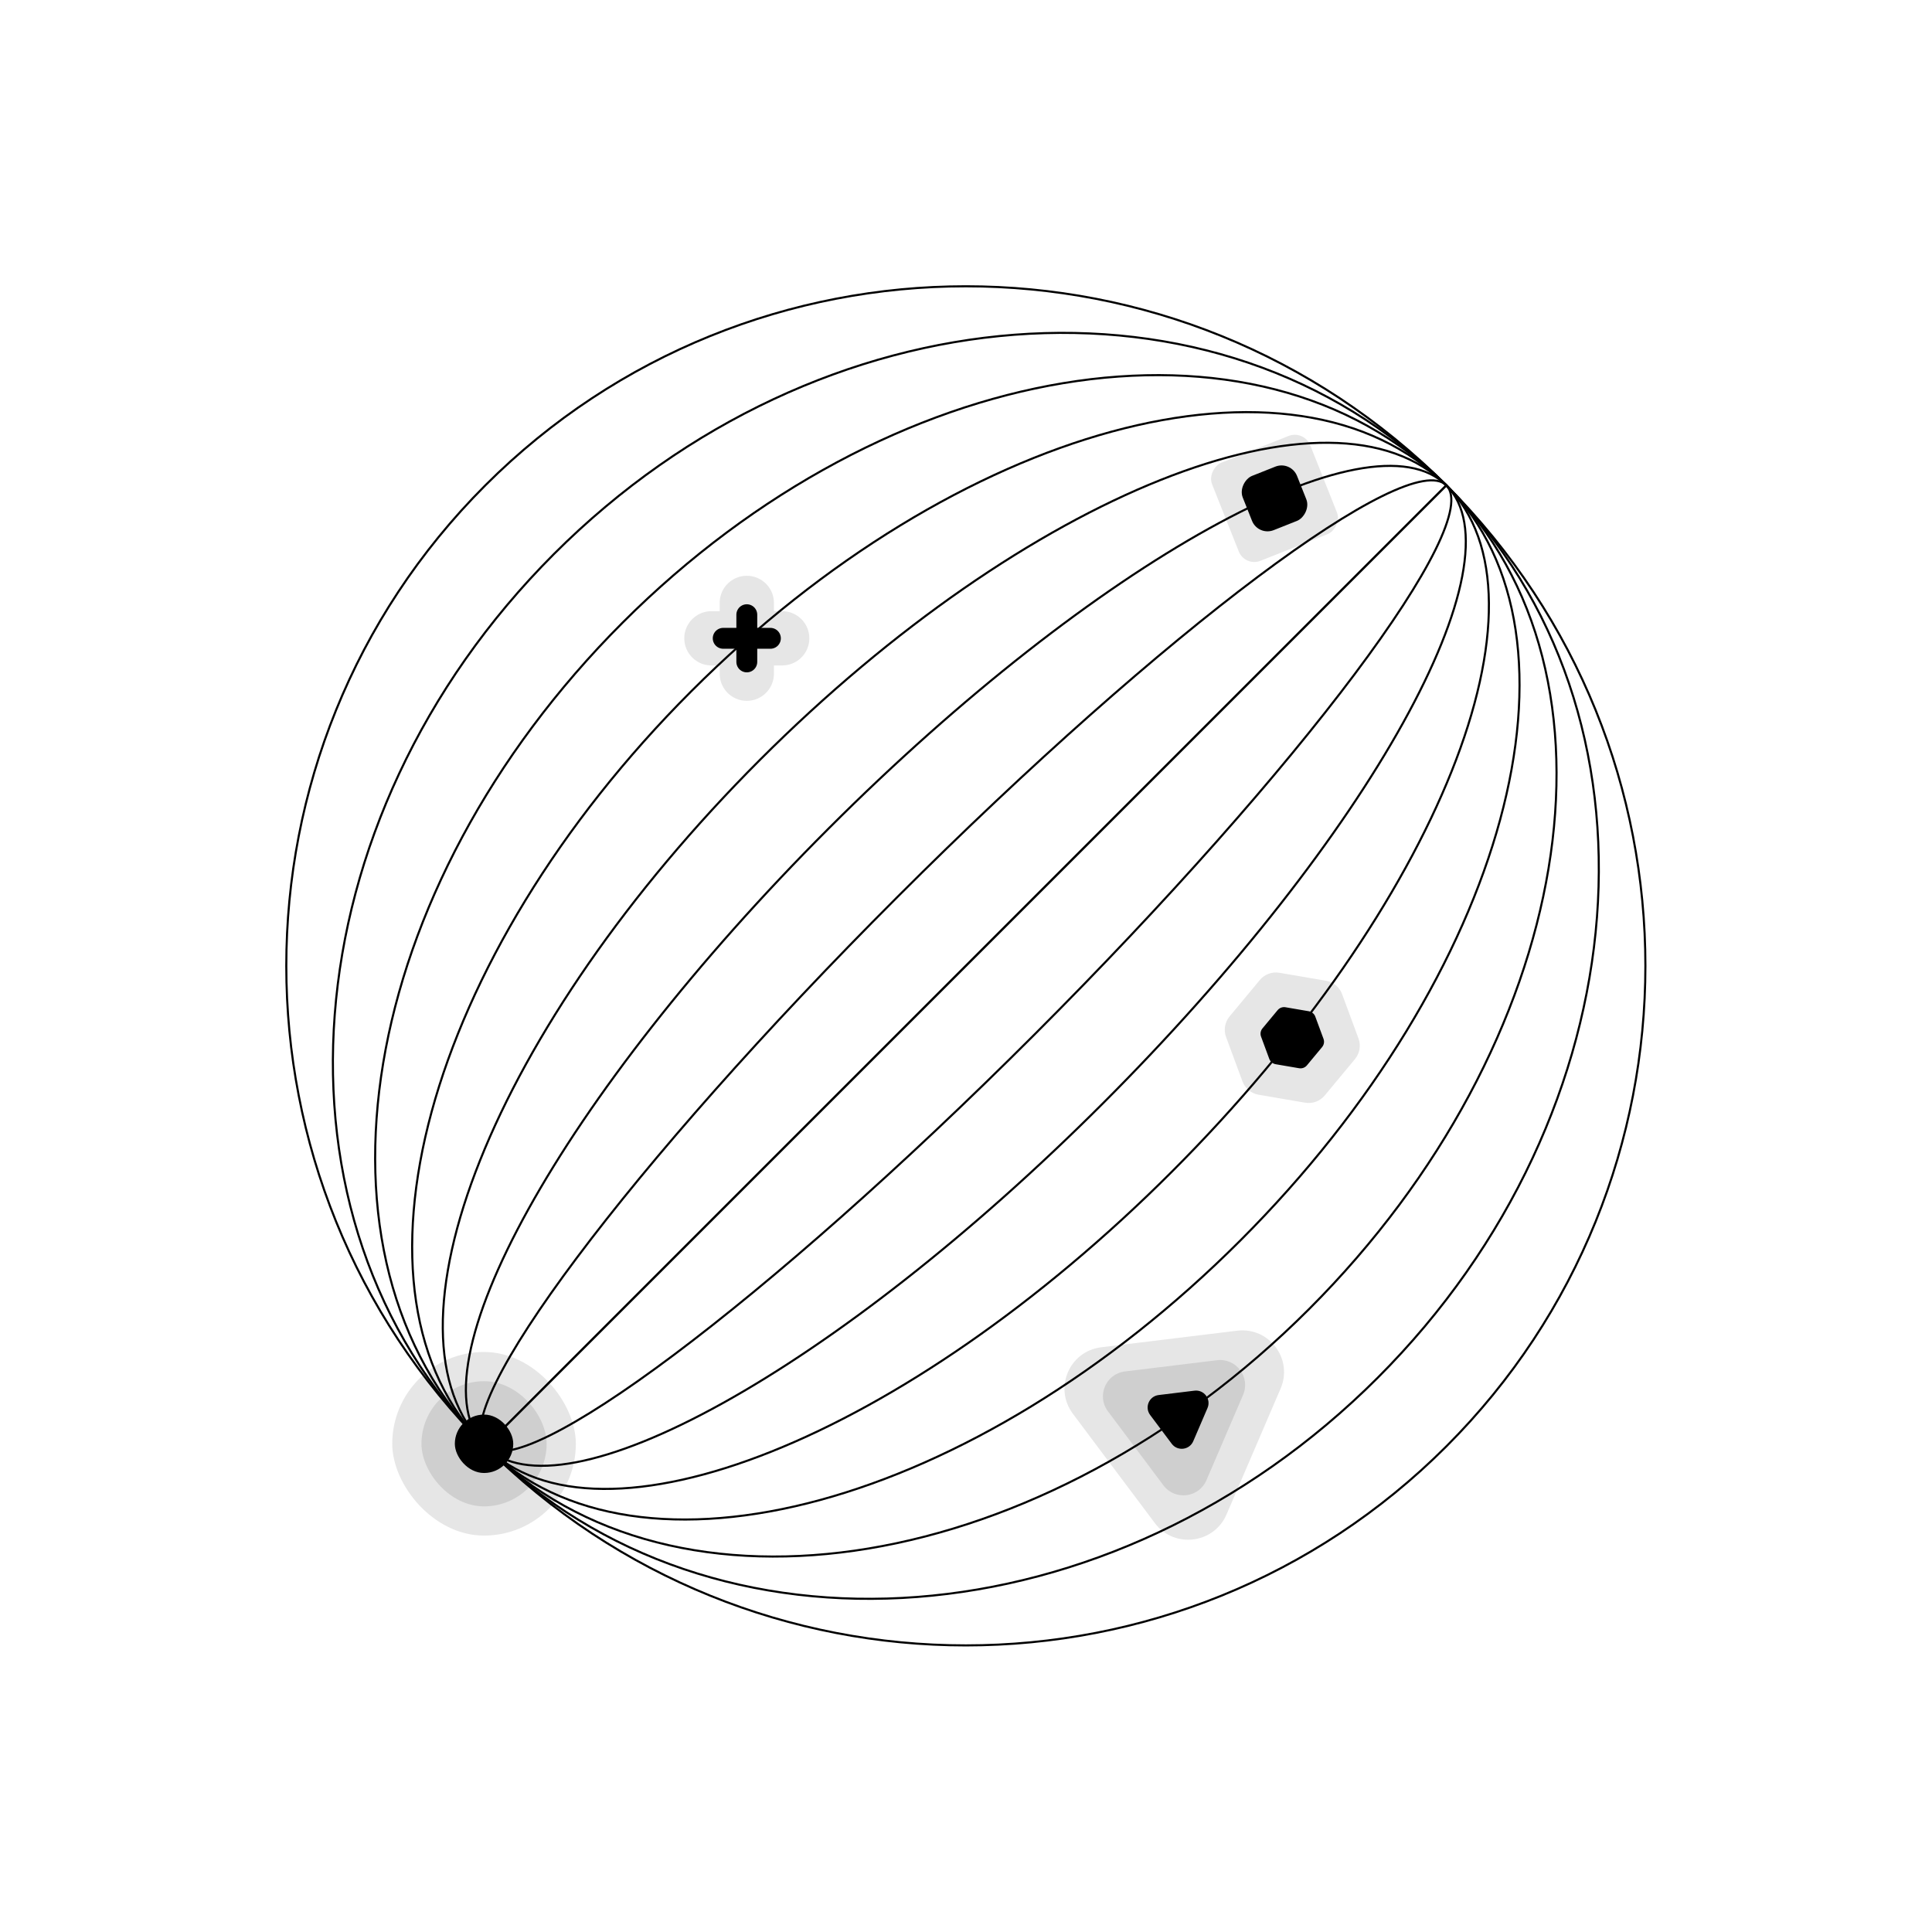 <?xml version="1.0" encoding="UTF-8"?> <svg xmlns="http://www.w3.org/2000/svg" width="463" height="463" viewBox="0 0 463 463" fill="none"> <rect opacity="0.1" x="312.526" y="103" width="25.315" height="25.315" rx="4" transform="rotate(68.332 312.526 103)" fill="black"></rect> <path d="M346.618 116.307C283.02 52.709 179.907 52.709 116.31 116.307C52.712 179.905 52.712 283.017 116.31 346.615" stroke="black" stroke-width="0.5" stroke-miterlimit="10"></path> <path d="M346.618 116.307C292.108 61.797 196.424 69.097 132.762 132.759C69.1 196.421 61.8 292.105 116.313 346.619" stroke="black" stroke-width="0.5" stroke-miterlimit="10"></path> <path d="M346.618 116.307C301.191 70.88 212.933 85.484 149.21 149.208C85.487 212.931 70.883 301.189 116.31 346.615" stroke="black" stroke-width="0.5" stroke-miterlimit="10"></path> <path d="M346.618 116.307C310.275 79.964 229.45 101.872 165.662 165.66C101.874 229.447 79.971 310.276 116.31 346.615" stroke="black" stroke-width="0.5" stroke-miterlimit="10"></path> <path d="M346.618 116.307C319.363 89.052 245.964 118.256 182.111 182.108C118.259 245.961 89.051 319.356 116.31 346.615" stroke="black" stroke-width="0.5" stroke-miterlimit="10"></path> <path d="M346.618 116.307C328.447 98.136 262.48 134.643 198.563 198.56C134.646 262.477 98.138 328.444 116.31 346.615" stroke="black" stroke-width="0.5" stroke-miterlimit="10"></path> <path d="M346.618 116.307C337.534 107.223 278.99 151.031 215.011 215.009C151.033 278.987 107.222 337.528 116.309 346.615" stroke="black" stroke-width="0.5" stroke-miterlimit="10"></path> <path d="M346.618 116.307C346.618 116.307 295.507 167.418 231.464 231.461C167.421 295.504 116.31 346.615 116.31 346.615" stroke="black" stroke-width="0.5" stroke-miterlimit="10"></path> <path d="M346.618 116.307C410.216 179.905 410.216 283.018 346.618 346.615C283.021 410.213 179.908 410.22 116.306 346.619" stroke="black" stroke-width="0.5" stroke-miterlimit="10"></path> <path d="M346.618 116.307C401.132 170.821 393.832 266.504 330.17 330.167C266.507 393.829 170.82 401.133 116.306 346.619" stroke="black" stroke-width="0.5" stroke-miterlimit="10"></path> <path d="M346.618 116.307C392.045 161.733 377.441 249.991 313.718 313.715C249.994 377.438 161.736 392.049 116.306 346.619" stroke="black" stroke-width="0.5" stroke-miterlimit="10"></path> <path d="M346.618 116.307C382.961 152.65 361.053 233.475 297.265 297.262C233.478 361.05 152.649 382.954 116.31 346.615" stroke="black" stroke-width="0.5" stroke-miterlimit="10"></path> <path d="M346.618 116.307C373.873 143.562 344.669 216.961 280.817 280.814C216.964 344.666 143.565 373.877 116.306 346.619" stroke="black" stroke-width="0.5" stroke-miterlimit="10"></path> <path d="M346.618 116.307C364.789 134.478 328.282 200.445 264.365 264.362C200.448 328.279 134.481 364.786 116.31 346.615" stroke="black" stroke-width="0.5" stroke-miterlimit="10"></path> <path d="M346.618 116.307C355.702 125.391 311.894 183.935 247.916 247.913C183.938 311.891 125.397 355.703 116.31 346.615" stroke="black" stroke-width="0.5" stroke-miterlimit="10"></path> <path d="M346.618 116.307C346.618 116.307 295.507 167.418 231.464 231.461C167.421 295.504 116.31 346.615 116.31 346.615" stroke="black" stroke-width="0.5" stroke-miterlimit="10"></path> <rect x="309.358" y="110.347" width="14" height="14" rx="4" transform="rotate(68.332 309.358 110.347)" fill="black"></rect> <rect x="109" y="339" width="14" height="14" rx="7" fill="black"></rect> <rect opacity="0.1" x="101" y="331" width="30" height="30" rx="15" fill="black"></rect> <rect opacity="0.1" x="94" y="324" width="44" height="44" rx="22" fill="black"></rect> <path d="M286.257 333.271C288.554 332.991 290.29 335.307 289.377 337.433L285.961 345.386C285.051 347.505 282.188 347.847 280.804 346.001L275.629 339.097C274.245 337.251 275.376 334.599 277.666 334.319L286.257 333.271Z" fill="black"></path> <path opacity="0.1" d="M291.66 325.971C296.254 325.411 299.726 330.042 297.9 334.295L289.124 354.726C287.302 358.966 281.577 359.649 278.81 355.957L265.513 338.219C262.746 334.527 265.007 329.223 269.587 328.664L291.66 325.971Z" fill="black"></path> <path opacity="0.1" d="M296.495 318.897C304.152 317.963 309.938 325.683 306.894 332.77L293.935 362.94C290.899 370.006 281.357 371.145 276.745 364.991L257.11 338.798C252.498 332.645 256.267 323.805 263.901 322.874L296.495 318.897Z" fill="black"></path> <path opacity="0.1" d="M325.563 248.873C326.182 250.549 325.86 252.428 324.719 253.802L317.471 262.527C316.329 263.901 314.542 264.562 312.781 264.26L301.601 262.346C299.84 262.044 298.374 260.826 297.755 259.151L293.823 248.511C293.203 246.836 293.525 244.957 294.666 243.583L301.914 234.858C303.056 233.484 304.844 232.823 306.604 233.125L317.784 235.039C319.545 235.34 321.011 236.558 321.63 238.234L325.563 248.873Z" fill="black"></path> <path d="M317.178 248.959C317.425 249.63 317.297 250.381 316.84 250.931L313.204 255.308C312.747 255.858 312.032 256.122 311.328 256.001L305.719 255.041C305.015 254.92 304.428 254.433 304.181 253.763L302.208 248.425C301.96 247.755 302.089 247.004 302.545 246.454L306.182 242.077C306.638 241.527 307.353 241.263 308.058 241.383L313.667 242.344C314.371 242.464 314.957 242.952 315.205 243.622L317.178 248.959Z" fill="black"></path> <path d="M178.97 147.313V158.627" stroke="black" stroke-width="5" stroke-linecap="round" stroke-linejoin="round"></path> <path d="M184.627 152.97L173.314 152.97" stroke="black" stroke-width="5" stroke-linecap="round" stroke-linejoin="round"></path> <g opacity="0.1"> <path d="M178.97 144.485V161.455" stroke="black" stroke-width="13" stroke-linecap="round" stroke-linejoin="round"></path> <path d="M187.455 152.97L170.485 152.97" stroke="black" stroke-width="13" stroke-linecap="round" stroke-linejoin="round"></path> </g> </svg> 